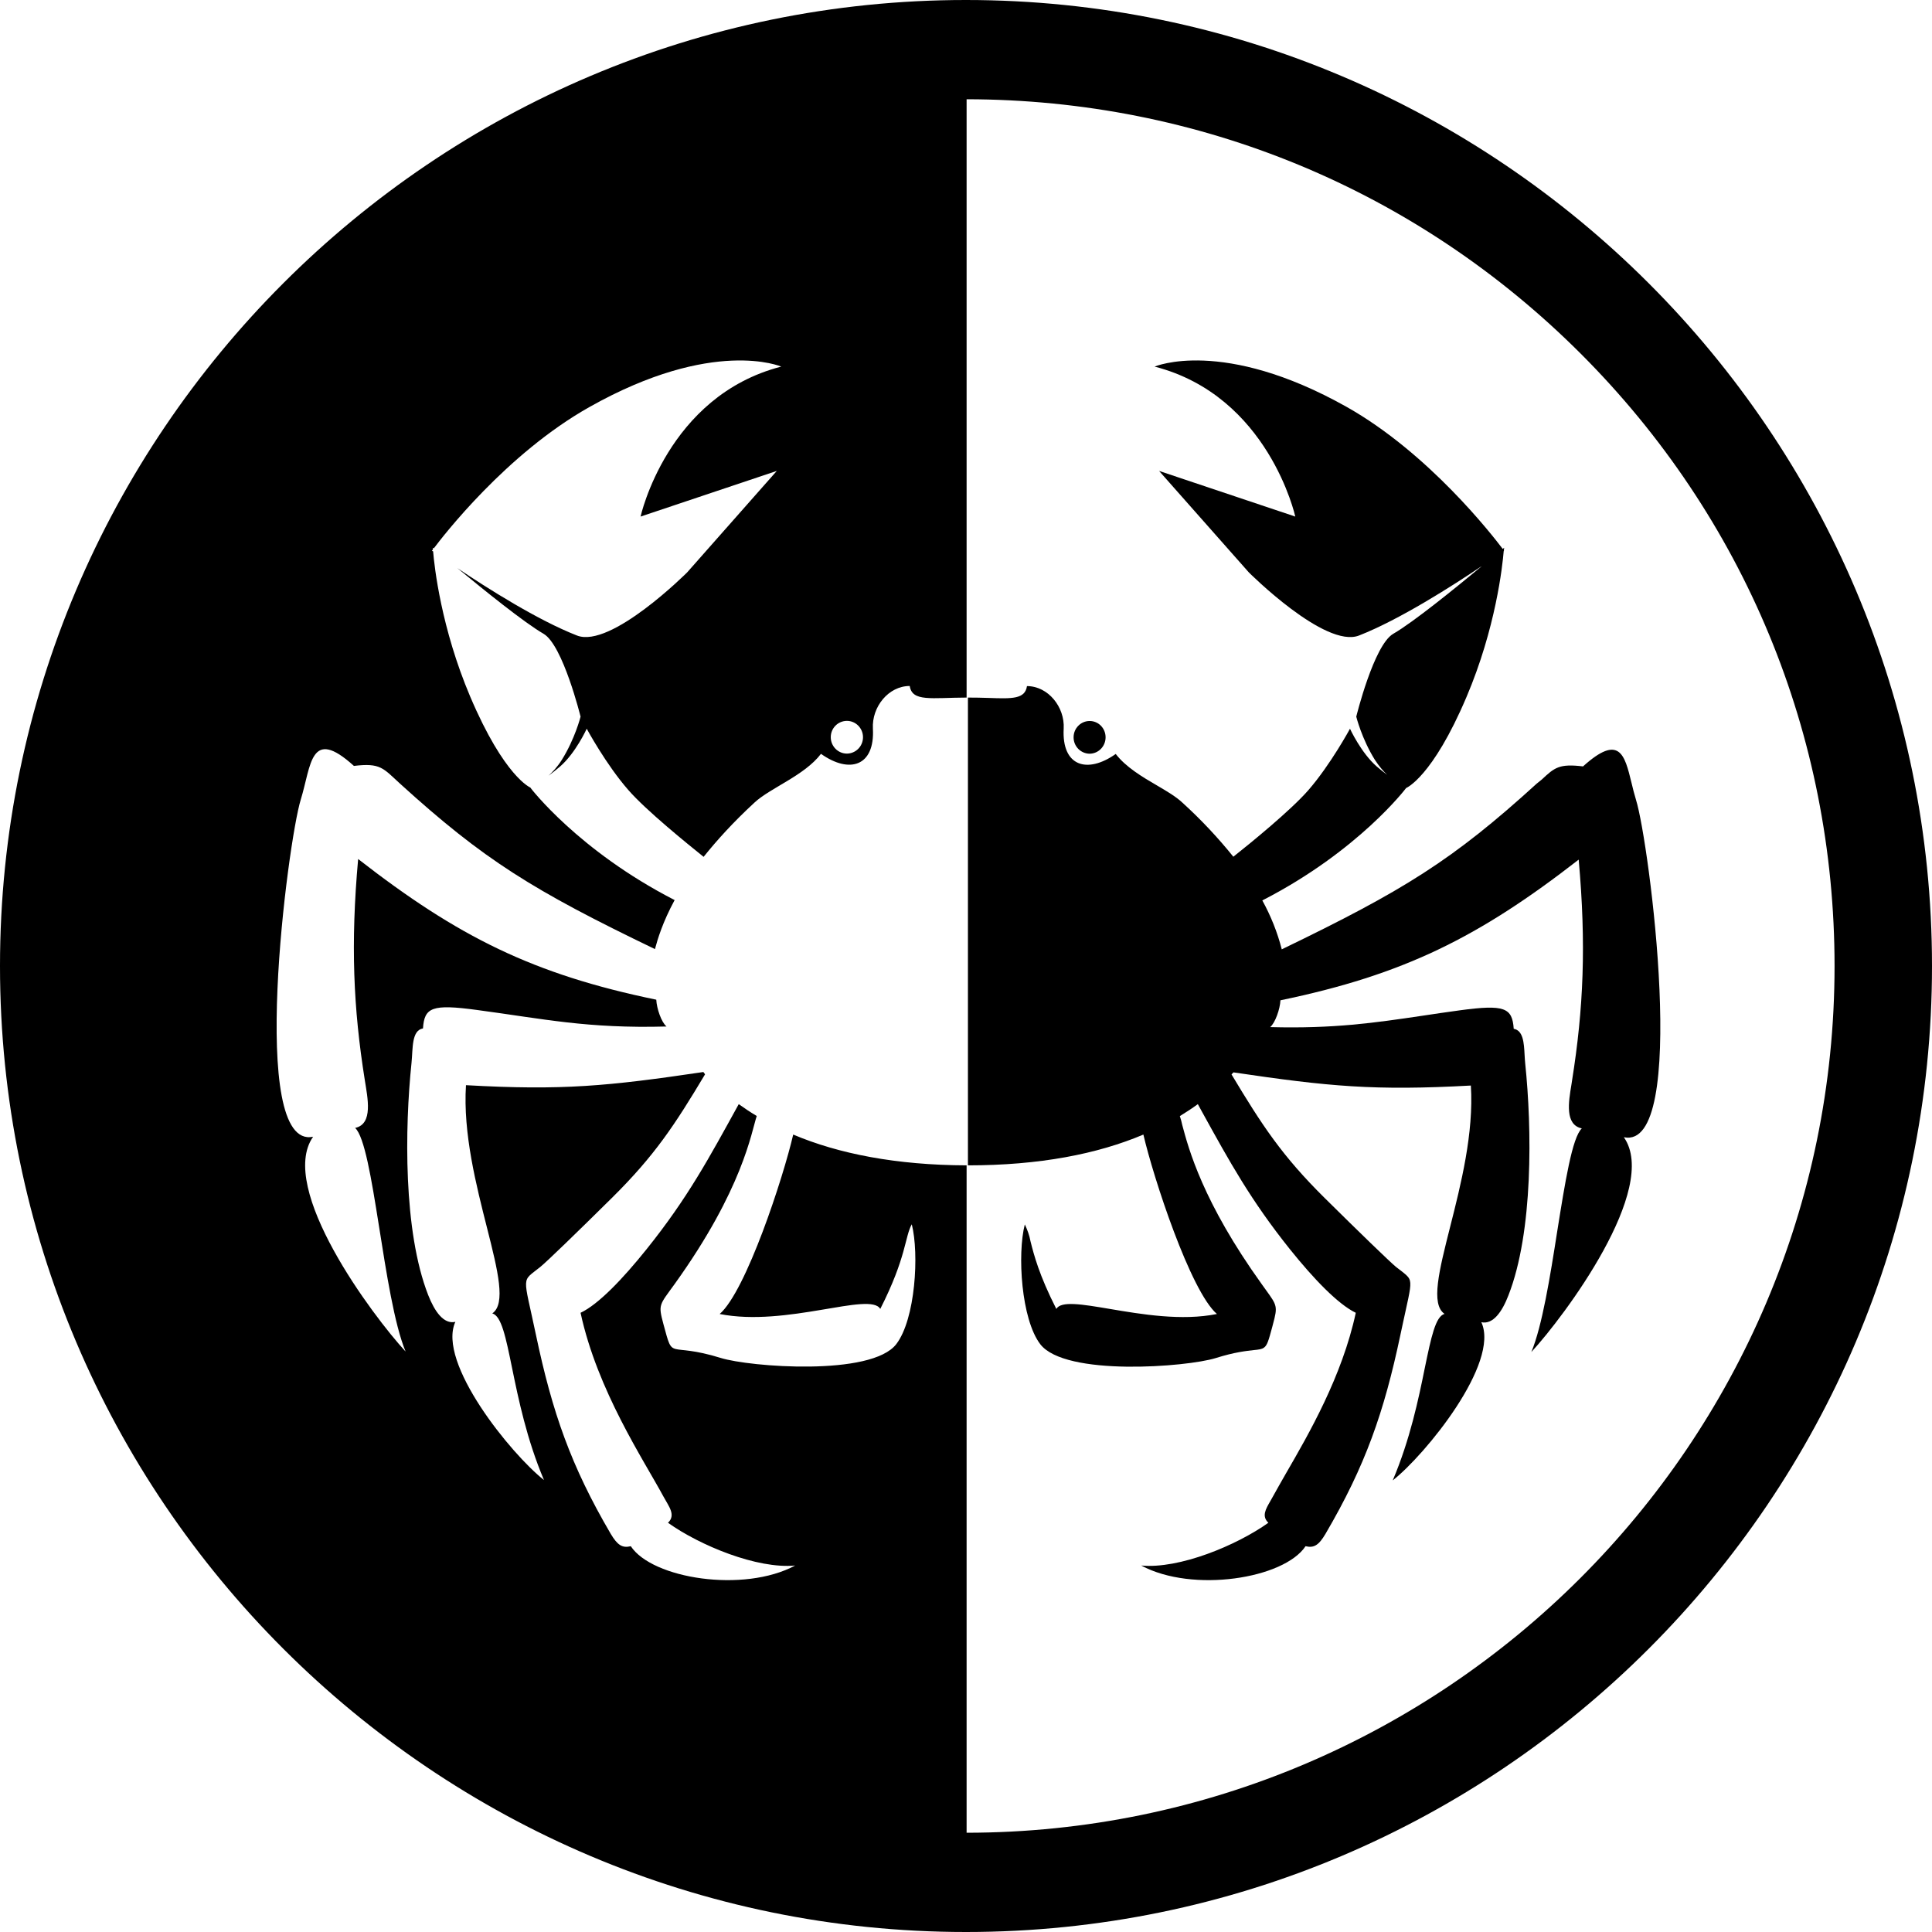 <svg viewBox="0 0 16 16" xmlns="http://www.w3.org/2000/svg">
<path fill="#000000" d="M11.151,3.369c-1.026-0.576-1.589-0.333-1.589-0.333c0.945,0.243,1.165,1.242,1.165,1.242L9.599,3.9 l0.743,0.84c0,0,0.632,0.633,0.913,0.523c0.337-0.132,0.778-0.414,1.021-0.578c-0.217,0.18-0.571,0.468-0.738,0.564 c-0.161,0.094-0.306,0.686-0.306,0.686s0.045,0.183,0.155,0.359c0.033,0.05,0.067,0.091,0.101,0.123 c-0.029-0.022-0.057-0.044-0.085-0.068c-0.13-0.112-0.223-0.314-0.223-0.314s-0.16,0.296-0.344,0.508 c-0.145,0.167-0.484,0.443-0.622,0.552c-0.129-0.16-0.27-0.31-0.422-0.448c-0.052-0.049-0.128-0.094-0.21-0.142 C9.458,6.433,9.323,6.352,9.24,6.244C9.003,6.411,8.792,6.346,8.809,6.034c0.01-0.179-0.129-0.352-0.304-0.352 C8.489,5.79,8.383,5.787,8.187,5.78C8.13,5.778,8.073,5.777,8.016,5.777v3.874c0.592,0,1.073-0.094,1.453-0.255 c0.082,0.354,0.389,1.295,0.609,1.486c-0.293,0.059-0.626,0.002-0.887-0.042c-0.231-0.039-0.404-0.068-0.443,0 c-0.142-0.279-0.186-0.449-0.214-0.561c-0.009-0.049-0.026-0.095-0.047-0.139c-0.063,0.245-0.03,0.785,0.128,0.992 c0.206,0.269,1.215,0.189,1.453,0.115c0.159-0.05,0.254-0.059,0.314-0.066c0.042-0.004,0.067-0.007,0.085-0.02 c0.028-0.019,0.039-0.061,0.068-0.167l0.007-0.027c0.04-0.148,0.035-0.155-0.059-0.285l-0.033-0.046 c-0.49-0.682-0.607-1.124-0.659-1.319C9.786,9.292,9.779,9.267,9.771,9.243C9.822,9.212,9.872,9.179,9.92,9.144l0.035,0.064 c0.23,0.417,0.404,0.733,0.727,1.137c0.198,0.247,0.399,0.456,0.546,0.527c-0.113,0.526-0.39,1.005-0.577,1.328 c-0.042,0.073-0.078,0.137-0.109,0.193c-0.007,0.013-0.014,0.026-0.022,0.039c-0.038,0.066-0.073,0.124-0.016,0.179 c-0.264,0.188-0.738,0.384-1.053,0.354c0.425,0.229,1.183,0.109,1.361-0.16c0.07,0.017,0.11-0.009,0.165-0.102 c0.33-0.563,0.485-1.007,0.62-1.646c0.016-0.078,0.031-0.141,0.042-0.194c0.038-0.173,0.052-0.233,0.031-0.274 c-0.012-0.022-0.033-0.038-0.066-0.064l-0.043-0.033c-0.054-0.045-0.302-0.285-0.59-0.57c-0.356-0.352-0.521-0.606-0.772-1.024 l0.016-0.017c0.79,0.117,1.167,0.153,1.966,0.109c0.025,0.394-0.083,0.821-0.172,1.172c-0.091,0.36-0.162,0.639-0.046,0.719 c-0.075,0.021-0.111,0.195-0.163,0.446c-0.052,0.257-0.122,0.594-0.266,0.933c0.271-0.213,0.889-0.972,0.734-1.31 c0.097,0.021,0.172-0.087,0.224-0.222c0.207-0.528,0.195-1.384,0.139-1.922c-0.002-0.023-0.004-0.047-0.005-0.07 c-0.005-0.101-0.012-0.202-0.09-0.216c-0.012-0.175-0.076-0.203-0.446-0.153c-0.11,0.015-0.212,0.03-0.311,0.045 c-0.398,0.059-0.734,0.108-1.26,0.094c0.042-0.035,0.082-0.151,0.085-0.222c1.019-0.211,1.642-0.521,2.47-1.165 c0.063,0.702,0.04,1.233-0.055,1.83l-0.005,0.033c-0.024,0.144-0.056,0.333,0.086,0.363c-0.08,0.074-0.139,0.448-0.204,0.854 c-0.059,0.377-0.124,0.781-0.214,0.998c0.271-0.293,1.064-1.354,0.766-1.779c0.543,0.115,0.21-2.445,0.101-2.793 c-0.014-0.048-0.027-0.095-0.038-0.144c-0.056-0.229-0.099-0.407-0.401-0.134c-0.198-0.024-0.236,0.01-0.342,0.109L12.726,6.49 c-0.696,0.634-1.103,0.885-2.111,1.372c-0.036-0.141-0.091-0.278-0.161-0.405c0.799-0.41,1.191-0.931,1.191-0.931l-0.001-0.001 l0.001,0.001c0,0,0.217-0.087,0.5-0.754c0.242-0.569,0.298-1.085,0.308-1.208c0.001-0.001,0.002-0.002,0.003-0.002l-0.002-0.003 l0.003-0.023l-0.012,0.01C12.358,4.431,11.83,3.751,11.151,3.369L11.151,3.369z M9.156,6.106c0-0.075-0.059-0.135-0.132-0.135l0,0 C8.951,5.971,8.891,6.031,8.891,6.106S8.95,6.241,9.024,6.242C9.097,6.241,9.156,6.181,9.156,6.106L9.156,6.106z"/>
<path fill="#000000" d="M7.999,0C3.589,0,0,3.589,0,8c0,4.411,3.589,8,8,8c4.411,0,8-3.589,8-8h0C16,3.589,12.411,0,7.999,0z M7.014,5.97 c0.073,0,0.133,0.061,0.133,0.135c0,0.075-0.059,0.135-0.133,0.136C6.94,6.241,6.88,6.18,6.88,6.105 C6.88,6.03,6.94,5.97,7.014,5.97z M8.005,15.178V9.651c-0.583-0.002-1.06-0.096-1.436-0.255c-0.082,0.355-0.39,1.296-0.609,1.486 c0.554,0.11,1.247-0.188,1.33-0.042c0.218-0.429,0.203-0.599,0.261-0.701c0.062,0.245,0.03,0.785-0.128,0.992 C7.217,11.4,6.207,11.32,5.969,11.246c-0.449-0.139-0.389,0.035-0.475-0.281C5.45,10.801,5.46,10.81,5.587,10.634 c0.567-0.79,0.635-1.257,0.68-1.392C6.214,9.211,6.166,9.178,6.118,9.144c-0.248,0.45-0.423,0.777-0.763,1.201 c-0.198,0.247-0.399,0.457-0.547,0.527c0.139,0.644,0.523,1.219,0.686,1.521c0.044,0.082,0.106,0.153,0.038,0.218 c0.264,0.188,0.738,0.384,1.053,0.354c-0.425,0.229-1.184,0.109-1.361-0.16c-0.07,0.017-0.11-0.008-0.166-0.102 c-0.33-0.563-0.484-1.006-0.619-1.646c-0.108-0.514-0.124-0.435,0.037-0.566c0.055-0.045,0.303-0.285,0.591-0.57 c0.356-0.352,0.522-0.606,0.772-1.024L5.825,8.878C5.034,8.995,4.657,9.032,3.859,8.987c-0.051,0.799,0.446,1.733,0.218,1.89 c0.152,0.042,0.143,0.708,0.428,1.38c-0.271-0.213-0.888-0.972-0.734-1.31c-0.097,0.022-0.172-0.087-0.225-0.222 C3.339,10.196,3.352,9.34,3.408,8.802C3.42,8.685,3.407,8.533,3.503,8.517c0.011-0.175,0.076-0.203,0.446-0.153 C4.503,8.438,4.863,8.519,5.52,8.501C5.477,8.466,5.438,8.35,5.435,8.279c-1.019-0.21-1.642-0.521-2.469-1.165 c-0.063,0.702-0.04,1.234,0.055,1.83c0.023,0.147,0.072,0.365-0.08,0.397c0.155,0.142,0.231,1.401,0.418,1.852 C3.088,10.9,2.295,9.84,2.593,9.414C2.05,9.529,2.383,6.969,2.491,6.621c0.087-0.281,0.076-0.608,0.44-0.278 c0.22-0.027,0.242,0.019,0.381,0.146C4.008,7.122,4.415,7.374,5.424,7.86c0.022-0.082,0.063-0.221,0.163-0.406 c-0.799-0.41-1.194-0.93-1.194-0.93l0.002-0.001L4.394,6.523c0,0-0.216-0.086-0.5-0.754c-0.24-0.566-0.297-1.076-0.307-1.203 c-0.003,0-0.01-0.005-0.01-0.005s0.006-0.008,0.008-0.01c0-0.006-0.001-0.015-0.001-0.015v0c0,0,0.007,0.005,0.008,0.006 c0.072-0.096,0.6-0.784,1.291-1.172C5.908,2.793,6.47,3.036,6.47,3.036C5.525,3.279,5.305,4.278,5.305,4.278l1.128-0.378 L5.691,4.74c0,0-0.632,0.633-0.913,0.523c-0.325-0.127-0.743-0.392-0.99-0.558c0.218,0.18,0.553,0.451,0.714,0.544 c0.16,0.094,0.306,0.686,0.306,0.686S4.762,6.119,4.652,6.294C4.617,6.35,4.579,6.39,4.543,6.424 c0.03-0.023,0.063-0.048,0.094-0.075c0.13-0.112,0.222-0.314,0.222-0.314s0.16,0.297,0.345,0.508 c0.147,0.169,0.49,0.446,0.623,0.553c0.109-0.136,0.244-0.286,0.422-0.45c0.13-0.121,0.413-0.223,0.55-0.403 c0.237,0.168,0.447,0.102,0.43-0.209c-0.01-0.18,0.129-0.353,0.305-0.353c0.02,0.133,0.178,0.097,0.471,0.096V0.822 c1.923,0.002,3.729,0.75,5.087,2.108c1.355,1.355,2.101,3.156,2.101,5.07C15.193,11.956,11.969,15.175,8.005,15.178z"/>
</svg>
